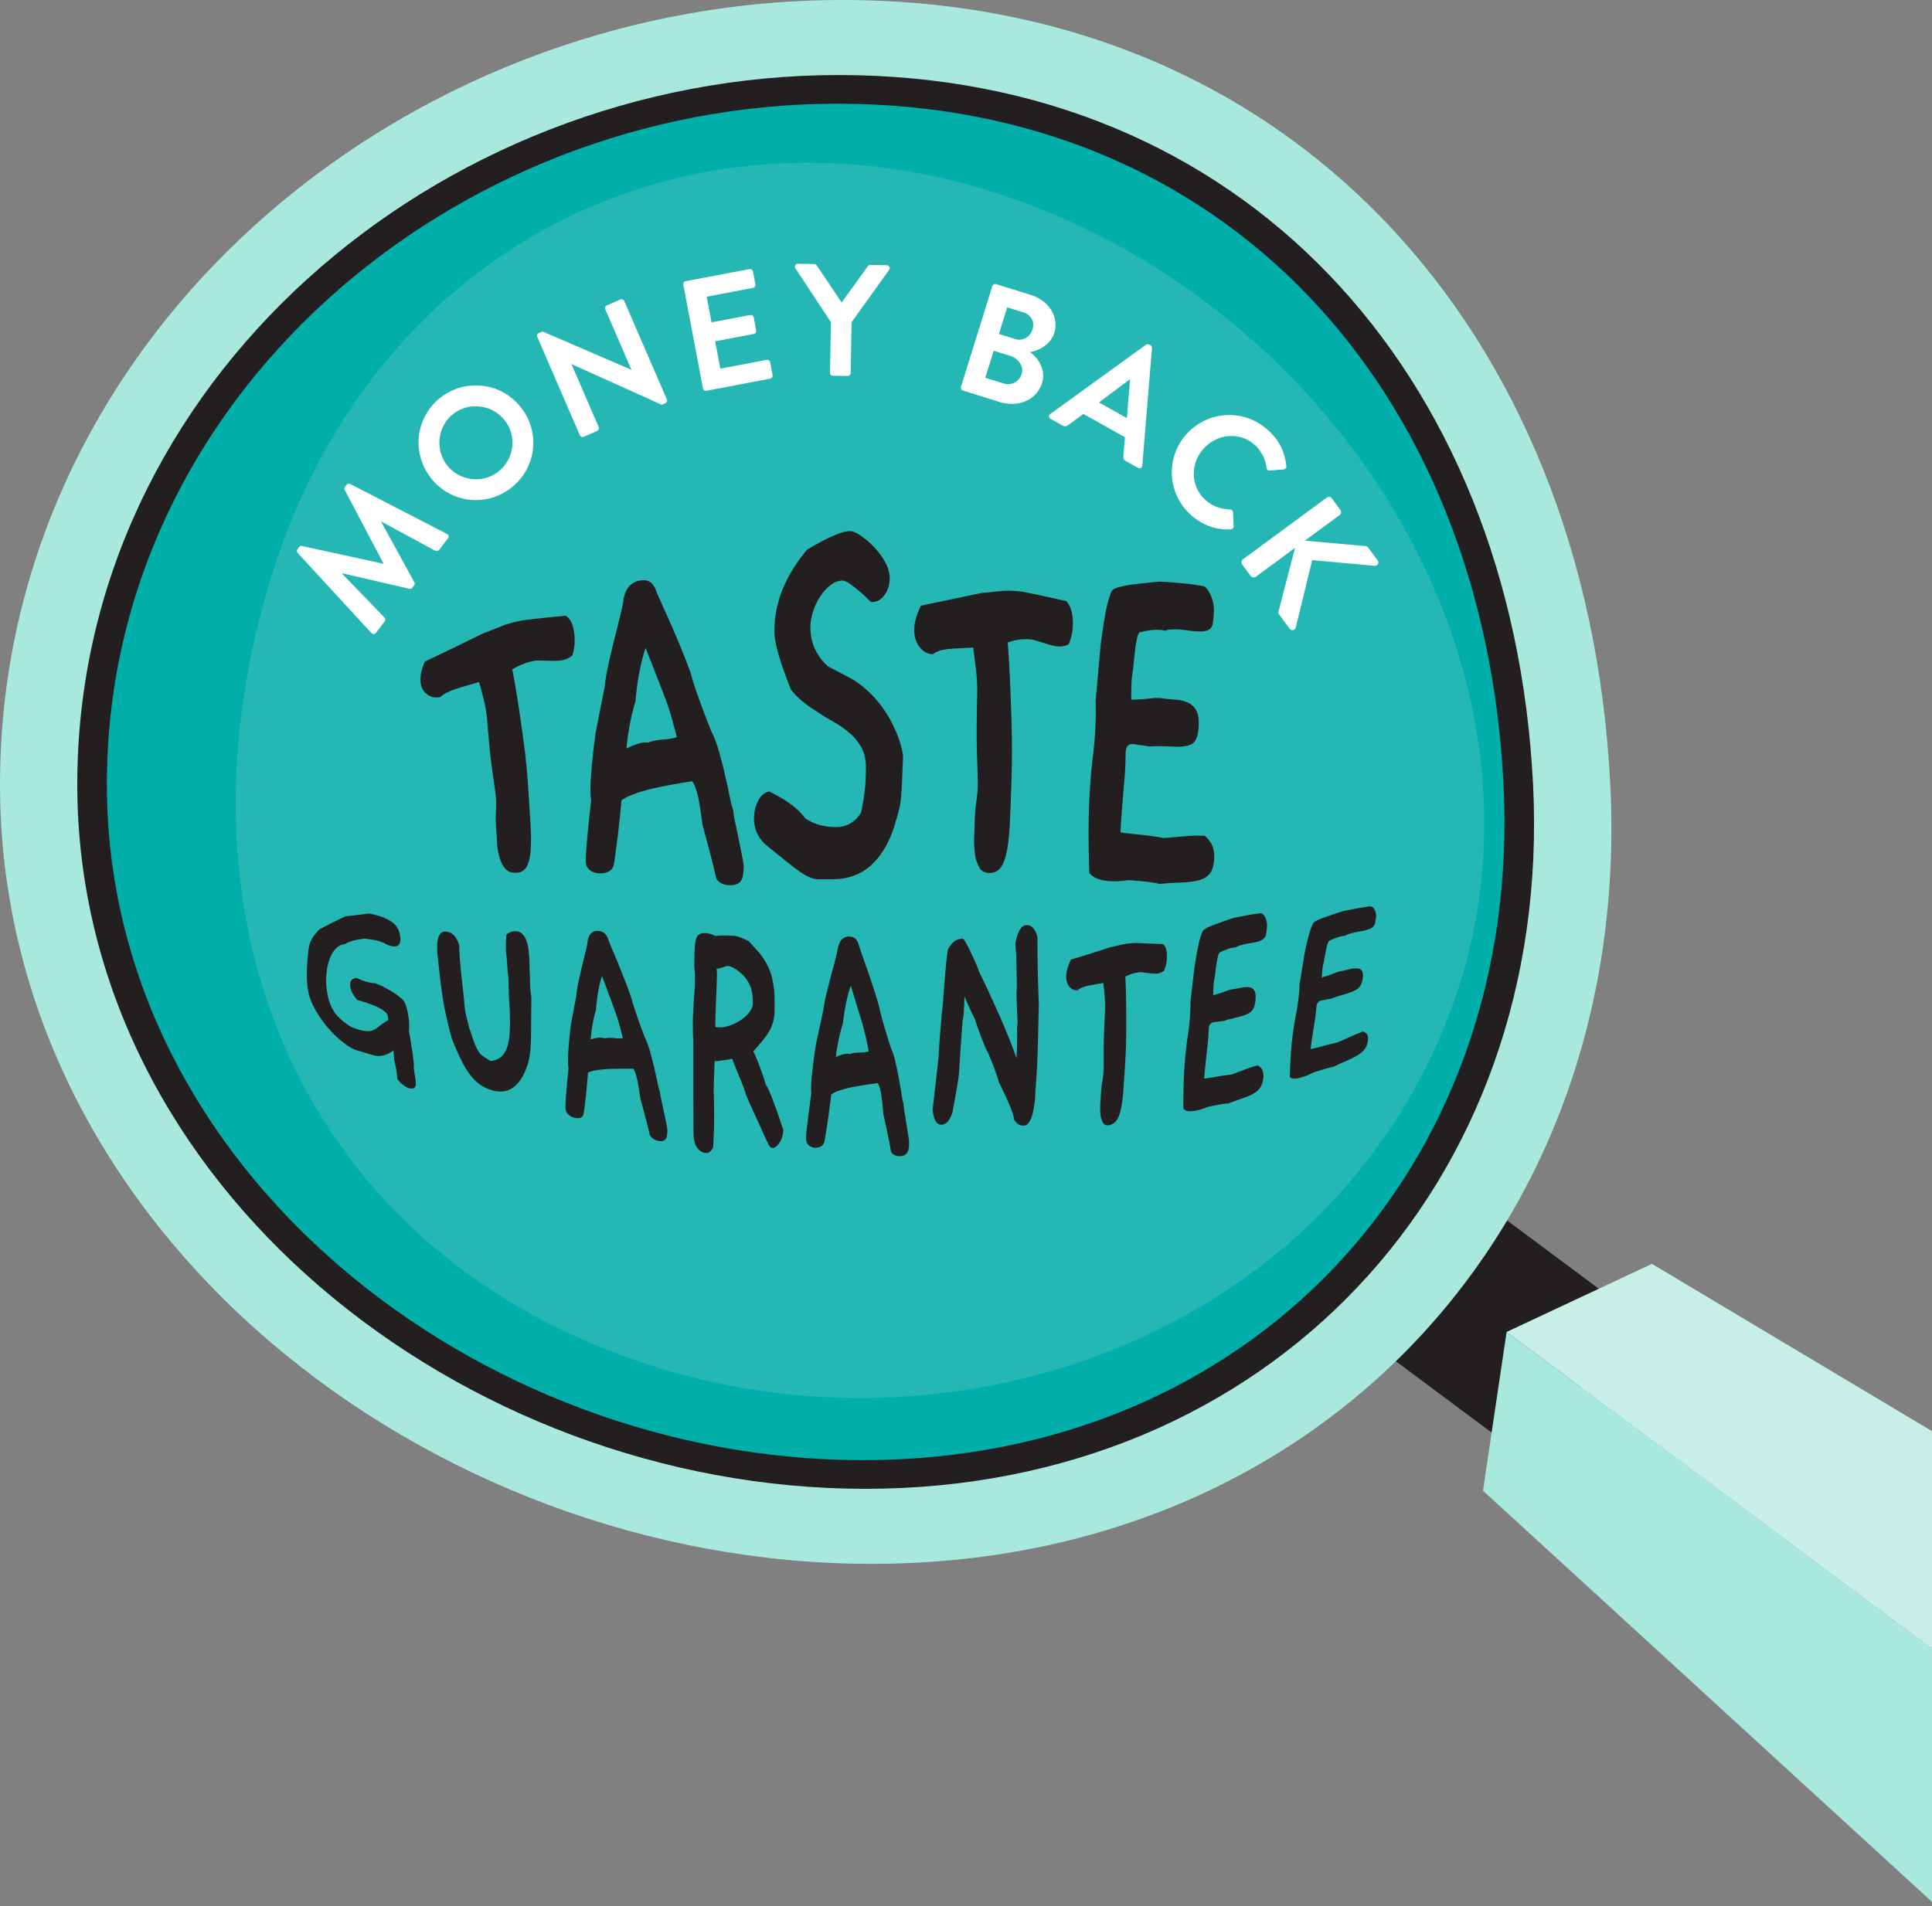 <svg id="Layer_1" xmlns="http://www.w3.org/2000/svg" xmlns:xlink="http://www.w3.org/1999/xlink" viewBox="0 0 382 377"><rect x="0" y="0" width="382" height="377" fill="#808080" stroke="none"/><style>.st1,.st3{clip-path:url(#SVGID_2_);fill:#a9e8dd}.st3{fill:#231f20}.st6{fill:#fff}</style><path transform="rotate(-53.33 292.395 259.349)" fill="#231f20" d="M274.68 234.12h35.47v50.48h-35.47z"/><defs><path id="SVGID_1_" d="M0 0h527.86v447.99H0z"/></defs><clipPath id="SVGID_2_"><use xlink:href="#SVGID_1_" overflow="visible"/></clipPath><path class="st1" d="M293.22 294.82l4.67-31.39 217.74 162.13s-8.95 15.45-32.81 18.94c-23.86 3.49-30.84-4.26-30.84-4.26L293.22 294.82z"/><path d="M326.62 249.96l-28.74 13.47 217.74 162.13s12.23-13 8.74-36.86-12.92-28.33-12.92-28.33L326.62 249.96z" clip-path="url(#SVGID_2_)" fill="#c7efe8"/><path class="st1" d="M318.39 155.17c4.41 87.81-58.12 154.12-146.04 154.12C84.42 309.3 0 243.09 0 155.17S78.64 0 166.56 0s147.28 64.7 151.83 155.17"/><path class="st3" d="M303.12 155.12c3.99 79.39-52.54 139.33-132.03 139.33-79.48 0-155.81-59.85-155.81-139.33S86.38 14.84 165.86 14.84s133.15 58.49 137.26 140.28"/><path d="M297.28 155.1c3.83 76.16-50.41 133.68-126.67 133.68S21.13 231.36 21.13 155.1c0-76.25 68.21-134.59 144.46-134.59S293.34 76.63 297.28 155.1" clip-path="url(#SVGID_2_)" fill="#00aeaa"/><path d="M53.9 113.19c20.65-65.45 84.44-96.96 148.77-73.05 64.33 23.91 108.1 95.31 84.19 159.63-23.91 64.33-99.74 92.15-164.07 68.24-64.32-23.9-90.16-87.38-68.89-154.82" clip-path="url(#SVGID_2_)" fill="#24b7b4"/><path class="st3" d="M113.15 129.66c-.66.51-1.39.83-2.21.96-.24.04-.59.06-1.05.07-.46.01-.96.01-1.49-.01-.53-.01-1.06-.02-1.57-.04-.51-.01-.88 0-1.13.05-1.54.27-3 .84-4.4 1.69.45 2.41.85 4.76 1.2 7.07.35 2.31.66 4.48.94 6.51.28 2.03.5 3.88.65 5.53.16 1.66.28 3.07.35 4.24.19 2.93.35 5.45.47 7.57s.11 3.88-.03 5.28c-.14 1.4-.44 2.43-.9 3.07-.46.65-1.17.97-2.13.97-.92 0-1.61-.34-2.1-1-.49-.66-.84-1.45-1.07-2.36-.23-.91-.37-1.87-.42-2.88-.05-1.01-.11-1.86-.16-2.55-.09-1.2-.11-2.28-.04-3.27.07-.98.06-1.92 0-2.8-.03-.44-.25-2.03-.64-4.75-.4-2.72-.75-6.15-1.07-10.3a25.89 25.89 0 0 0-.64-4.05c-.32-1.31-.64-2.57-.98-3.77-1.39.4-2.78.81-4.17 1.22-1.69.54-2.84 1.12-3.45 1.74-.99.21-1.87.04-2.64-.51s-1.21-1.37-1.32-2.48c-.11-1.11.17-2.43.85-4.01.23-.12 1.28-.62 3.15-1.51 1.87-.88 4.56-2.2 8.09-3.94 1.19-.48 2.38-.95 3.57-1.42 1.14-.46 2.25-.8 3.31-1.04.36-.08.72-.16 1.09-.24 2.87-.36 5.75-.66 8.63-.92 1.06.62 1.65 2.07 1.77 4.31.07 1.23-.08 2.42-.46 3.57M146.92 172.99c-.16 1.4-1.01 2.1-2.55 2.09-1.26 0-2.18-.45-2.76-1.33-.26-1.24-.63-2.75-1.09-4.54-.47-1.78-1.01-3.83-1.64-6.15-.36-2.83-.68-4.81-.97-5.97-.29-1.15-.64-2.01-1.03-2.58-.71.1-1.73.26-3.05.5s-2.71.5-4.17.81c-1.46.31-2.81.69-4.07 1.14-1.26.45-2.16.89-2.71 1.33-.16 1.76-.36 3.68-.59 5.78-.23 2.1-.53 4.33-.88 6.69-.11.7-.41 1.2-.9 1.51-.5.31-1.11.47-1.85.46-.74 0-1.39-.19-1.93-.56-.55-.38-.85-.93-.89-1.68-.07-1.36.27-5.4 1.05-12.23-.06-.27-.11-.68-.13-1.23-.04-.89-.02-2.01.08-3.35.1-1.35.21-2.64.34-3.89s.25-2.33.38-3.24c.12-.91.18-1.4.18-1.46.61-3.13 1.23-6.29 1.86-9.46.05-.91.25-2.15.59-3.73.34-1.58.72-3.2 1.13-4.88.42-1.67.81-3.25 1.19-4.76.38-1.5.63-2.65.74-3.45.34-2.38 1.48-3.73 3.39-4.02 1.57-.23 2.61.48 3.11 2.14.64 1.49 1.23 2.82 1.76 3.98.53 1.16 1.1 2.45 1.71 3.86.61 1.42 1.17 2.77 1.7 4.06.53 1.29.97 2.45 1.34 3.47.37 1.02.58 1.71.64 2.07.43 1.35.95 2.89 1.58 4.63.63 1.74 1.37 3.69 2.24 5.83.5.93.98 2.17 1.42 3.72.44 1.55.85 3.14 1.22 4.74s.68 3.06.95 4.38c.26 1.32.5 2.19.69 2.63.01.51.13 1.3.37 2.36.23 1.06.47 2.18.7 3.36.23 1.17.46 2.28.66 3.31.21 1.03.32 1.77.32 2.21-.01.38-.05.86-.13 1.45m-13.1-27.21c-.44-1.71-.83-3.15-1.18-4.35-.35-1.2-.75-2.39-1.2-3.57-.45-1.18-.97-2.52-1.55-4-.59-1.48-1.33-3.4-2.25-5.72-1.01 3.11-1.67 6.63-1.99 10.55-.9 2.99-1.49 6.1-1.78 9.35 1.45-.74 2.63-1.14 3.53-1.2.33-.02.57 0 .72.05.8-.34 1.77-.54 2.92-.62 1.14-.07 2.07-.23 2.78-.49M178.55 149.32c-.07 2.25-.14 4.02-.2 5.33-.06 1.31-.13 2.4-.22 3.25a15.1 15.1 0 0 1-.38 2.3c-.17.67-.41 1.5-.7 2.47-1.03 3.59-2.58 6.36-4.66 8.31-2.08 1.95-4.7 2.92-7.88 2.92h-2.67c-.66 0-1.37-.19-2.14-.56-.77-.38-1.75-1.03-2.93-1.96-1.18-.93-2.86-2.29-5.05-4.05-1.71-1.4-2.59-3.16-2.63-5.3-.02-1.33.24-2.53.79-3.62.55-1.08 1.28-1.7 2.18-1.87 3.45 1.65 5.81 3.42 7.1 5.27 1.71 1.18 3.77 1.77 6.18 1.76 2.03 0 3.66-.94 4.9-2.82.19-.82.4-1.98.62-3.48.22-1.5.34-3.3.35-5.39.01-1.65-.3-3.02-.92-4.1-.62-1.08-1.41-2.04-2.37-2.86a19.82 19.82 0 0 0-3.21-2.22c-1.18-.66-2.31-1.36-3.37-2.08-.82-.51-1.65-1.09-2.47-1.74-.83-.65-1.66-1.49-2.49-2.51-2.13-5.37-3.24-9.14-3.26-11.37-.07-5.56 2.05-11.01 6.44-16.27 4.11-2.48 6.94-3.67 8.43-3.69.55-.01 1.27.29 2.17.88.89.6 1.78 1.35 2.64 2.25.87.9 1.6 1.91 2.21 3 .61 1.1.91 2.17.9 3.22-.01 1.27-.35 2.37-1.03 3.3-.67.93-1.53 1.39-2.56 1.38-.1 0-.37-.22-.81-.67-.44-.45-.97-.94-1.58-1.46-.62-.52-1.23-1.01-1.85-1.45-.62-.44-1.13-.66-1.52-.66-.84.01-1.64.33-2.41.94-.76.61-1.44 1.38-2.03 2.29-.59.91-1.05 1.92-1.39 3.01-.34 1.09-.51 2.09-.5 2.99.01 1.72.36 3.24 1.05 4.57.69 1.33 1.52 2.4 2.5 3.2 1.53.8 3.07 1.61 4.59 2.42 1.16.67 2.3 1.53 3.41 2.58 1.11 1.05 2.12 2.24 3.02 3.55.91 1.32 1.69 2.75 2.35 4.29.67 1.53 1.13 3.08 1.4 4.65M211.29 127.43c-.7.35-1.46.49-2.28.41-.24-.02-.59-.1-1.05-.22-.46-.11-.95-.26-1.48-.42-.53-.16-1.05-.32-1.55-.47-.51-.15-.88-.24-1.12-.27-1.56-.14-3.07.06-4.56.61.21 2.81.37 5.53.48 8.17.11 2.64.2 5.12.27 7.43a176.875 176.875 0 0 1 .01 11.03c-.11 3.29-.21 6.11-.31 8.49-.1 2.37-.29 4.34-.58 5.91-.29 1.57-.69 2.72-1.23 3.45s-1.29 1.1-2.27 1.1c-.93 0-1.61-.39-2.03-1.16-.43-.77-.7-1.7-.84-2.77s-.18-2.2-.13-3.38c.05-1.18.09-2.18.11-2.99.04-1.4.14-2.68.31-3.82.17-1.14.27-2.23.29-3.26.01-.52-.03-2.38-.14-5.59-.11-3.22-.1-7.27.02-12.14.04-1.62-.03-3.23-.21-4.83s-.37-3.14-.58-4.64c-1.44.07-2.88.15-4.32.23-1.76.14-2.98.51-3.67 1.09-1.02-.03-1.89-.51-2.61-1.42-.72-.92-1.07-2.08-1.05-3.5.02-1.42.46-2.98 1.32-4.67.25-.07 1.36-.31 3.33-.71 1.98-.4 4.82-1.02 8.53-1.79 1.23-.13 2.47-.26 3.7-.37 1.18-.12 2.32-.13 3.4-.02.37.04.74.07 1.11.11 2.88.58 5.76 1.2 8.63 1.85.99.99 1.43 2.66 1.33 5.01-.07 1.27-.34 2.46-.83 3.55M238.18 165.29c1.43 1.15 2.05 2.72 1.88 4.75-.11 1.33-.43 2.29-.95 2.86-.52.58-1.23.98-2.14 1.21-.9.23-2.01.37-3.34.42-1.32.05-2.81.14-4.46.3-.53-.26-2.52-.51-5.99-.76-.51.07-1 .13-1.46.16-.46.04-.9.06-1.31.06-2.48.02-4.16-.53-5.03-1.65-.09-2.81-.14-5.41-.14-7.81 0-2.4.05-4.58.14-6.55.15-3.1.36-5.79.64-8.06.28-2.27.46-4.32.55-6.15.11-2.25.13-4.01.05-5.29.32-3.68.65-7.35.98-11.02.32-2.64.67-4.89 1.03-6.75.36-1.85.76-3.24 1.2-4.15.32-.51 1.82-.98 4.5-1.31 1.59-.19 3.18-.36 4.76-.51.3-.01.91.02 1.84.08.93.07 1.9.15 2.9.24s1.89.21 2.68.33c.78.12 1.14.18 1.1.17.1.02.19.05.29.07.53.13 1.04.76 1.52 1.87s.67 2.31.57 3.61c-.05.65-.11 1.23-.17 1.74-.06.51-.26.92-.57 1.21-.32.3-.82.47-1.5.52-.69.05-1.68-.02-2.98-.21-2.12-.29-3.59-.26-4.39.07l-.36-.07c-1.25-.23-2.85-.1-4.78.42-.21.31-.39.89-.54 1.73-.15.85-.27 1.73-.37 2.65-.1.92-.18 1.71-.24 2.36-.06.65-.09.87-.07.66-.07.34-.12.68-.17 1.02-.04.34-.08.79-.11 1.34-.03.48-.05 1.02-.06 1.61-.01.59-.01 1.23 0 1.92 1.49-.04 2.7-.11 3.64-.23.94-.12 1.67-.15 2.2-.07 1 .13 1.97.23 2.93.3.95.07 1.79.27 2.5.61.72.34 1.26.88 1.64 1.63.37.75.5 1.87.39 3.37-.13 1.7-.59 2.75-1.41 3.19-.81.44-2.18.59-4.11.46-2.26-.1-3.64-.09-4.12 0-.28-.03-.57-.07-.88-.13a11.8 11.8 0 0 0-1.02-.15c-.24-.02-.51-.06-.81-.12-.3-.06-.6-.09-.89-.08-.28.01-.54.13-.77.35-.23.23-.36.65-.39 1.27-.02.42-.04.95-.05 1.61-.01.66-.04 1.26-.07 1.81-.05.83-.11 1.65-.18 2.48-.07.82-.14 1.7-.22 2.63-.08.93-.16 1.98-.25 3.15s-.18 2.55-.27 4.13c.28.08.82.16 1.62.25.81.09 1.66.18 2.56.27.9.09 1.76.2 2.58.33.82.12 1.37.22 1.64.3.04 0 .37-.02.98-.07.6-.05 1.49-.12 2.65-.22 1.58-.15 2.82-.2 3.74-.17.32-.01.6 0 .87.01M81.86 211.59c.03.3.09.68.17 1.14.08.46.14.83.17 1.13.08.71-.03 1.15-.34 1.32-.31.17-.71.15-1.2-.04-.72-.28-1.42-.87-2.1-1.75-.01-.11-.02-.24-.03-.37 0-.14-.02-.3-.04-.48-.08-.62-.18-1.24-.32-1.87-.14-.63-.2-.93-.2-.89-.06-.67-.11-1.35-.17-2.02-1.43 1.01-2.71 1.29-3.88.95-.59-.16-1.11-.3-1.55-.44-.44-.14-.81-.25-1.12-.34-.34-.1-.63-.19-.89-.26.01.01.03.01.04.02-.94-.38-1.93-1-2.95-1.85-1.03-.85-1.99-1.83-2.89-2.92-.9-1.09-1.68-2.25-2.35-3.47-.67-1.23-1.1-2.41-1.31-3.59-.1-.57-.17-1.3-.2-2.18a30.7 30.7 0 0 1 .02-2.71c.05-.92.12-1.8.21-2.64.09-.84.23-1.49.41-1.94.29-.79.9-1.65 1.84-2.61.66-.35 1.42-.74 2.27-1.17.85-.44 1.82-.9 2.93-1.4 1.53-.16 3.08-.34 4.63-.54 1.92.39 3.39.93 4.39 1.6 1 .67 1.58 1.69 1.74 3.04.16 1.39-.35 2.01-1.51 1.85-.45-.06-.96-.24-1.52-.55-.57-.3-1.17-.51-1.8-.63-.39-.09-.77-.15-1.12-.2-.36-.05-.73-.1-1.12-.14-1.76.19-3.07.55-3.94 1.11-.63.03-1.21.33-1.73.86-.52.54-.94 1.24-1.25 2.12-.32.88-.52 1.88-.62 3.02s-.04 2.33.17 3.6c.21 1.33.62 2.49 1.22 3.51.6 1.01 1.63 2.01 3.11 2.99.22.17.52.32.93.46 1.03.36 1.82.56 2.37.61.54.05 1.02-.01 1.42-.18.41-.17.82-.43 1.23-.78.41-.35 1.01-.75 1.8-1.23l-.1-.81c-.14-.46-.54-.88-1.18-1.27-.64-.39-1.32-.71-2.03-.97-.83-.32-1.77-.62-2.82-.9-.81-.93-1.27-1.8-1.38-2.6-.16-1.07.23-1.65 1.15-1.74-.02 0-.03-.01-.04-.01-.01-.07.25.02.78.27s1.27.48 2.21.68c.26.06.48.07.65.04.39.12.85.3 1.38.55.53.25 1.08.54 1.64.87.56.33 1.07.66 1.52.99.46.33.8.61 1.03.85.59.63 1 1.96 1.24 3.98.1.9.11 1.68.01 2.34.09.31.19.82.3 1.52.11.7.22 1.42.34 2.18.12.76.24 1.71.37 2.87-.05.2-.05.53.01 1.02M105.06 197.19c-.03 3.06-.05 5.71-.07 7.96-.02 2.26-.24 4.04-.64 5.33-.44 1.33-.93 2.38-1.49 3.15-.56.77-1.14 1.32-1.76 1.68-.61.35-1.23.54-1.85.56-.62.02-1.21-.04-1.77-.19-.89-.24-1.68-.59-2.38-1.05-.7-.46-1.37-1.08-2-1.88-.63-.79-1.25-1.79-1.85-2.98-.6-1.2-1.25-2.68-1.94-4.45-.81-2.99-1.39-5.53-1.72-7.65-.33-2.12-.59-4.16-.79-6.14-.07-.67-.15-1.43-.25-2.28-.1-.85-.14-1.66-.11-2.42.03-.76.18-1.39.44-1.9.27-.51.72-.74 1.36-.68 1.19.1 2.05 1.01 2.57 2.76-.02.73.05 1.98.21 3.77.05.57.11 1.16.16 1.77.06.61.14 1.28.23 2.02.2 1.84.33 3.13.4 3.89.07.76.13 1.31.2 1.66.06.35.14.69.22 1 .09.32.25.96.48 1.93.41 1.29.75 2.3 1.02 3.02.27.72.54 1.31.81 1.76.27.45.6.81.99 1.08s.89.58 1.5.93c.84-.09 1.52-.38 2.06-.84.53-.47.94-1.13 1.21-1.98.27-.85.44-1.89.49-3.11.06-1.22.05-2.6 0-4.14-.08-1.12-.15-2.19-.18-3.22s-.05-1.97-.06-2.82c-.1-.87-.17-1.63-.22-2.3-.05-.67-.09-1.24-.13-1.71-.04-.52-.09-.97-.15-1.36.02.24.04.48.05.71-.12-1.59-.11-3.01.04-4.24.61-.48 1.22-.7 1.84-.66.56.04 1 .23 1.33.57.33.35.59.78.78 1.3.19.52.32 1.1.4 1.74.07.64.13 1.27.18 1.89.02.26.03.65.03 1.15.01.51.02 1.05.05 1.65.03.59.04 1.15.05 1.68.01.52.02.92.04 1.18.02.35.06.67.09.96.03.29.08.59.13.9M131.89 224.52c-.09.91-.63 1.29-1.62 1.13-.81-.13-1.41-.52-1.79-1.15-.18-.85-.43-1.88-.76-3.1-.32-1.22-.69-2.62-1.12-4.21-.26-1.9-.49-3.24-.69-4.02-.2-.79-.43-1.39-.69-1.8-.45-.01-1.11-.01-1.95-.01-.85 0-1.74.02-2.67.05-.93.03-1.8.11-2.61.24-.8.13-1.38.3-1.73.52-.09 1.13-.2 2.37-.33 3.72-.13 1.34-.31 2.77-.52 4.27-.06.44-.25.73-.57.87-.32.14-.72.15-1.19.05-.48-.1-.9-.32-1.25-.64-.36-.33-.55-.73-.58-1.24-.06-.91.13-3.51.59-7.88-.04-.19-.07-.46-.09-.83-.03-.59-.03-1.32.03-2.19.05-.87.11-1.7.19-2.51.07-.8.14-1.49.21-2.07.07-.58.11-.89.1-.94.37-1.97.74-3.95 1.12-5.94.03-.59.14-1.38.35-2.37.2-.99.43-2 .68-3.04.25-1.04.49-2.03.72-2.96.23-.93.38-1.65.44-2.16.2-1.52.91-2.25 2.13-2.2 1 .04 1.67.63 2 1.78.42 1.06.81 2 1.16 2.82.35.82.73 1.73 1.13 2.73.4 1 .78 1.95 1.13 2.85.35.9.65 1.71.89 2.42.25.71.39 1.18.43 1.43.29.93.64 2 1.06 3.21.42 1.21.92 2.56 1.5 4.06.33.65.65 1.52.95 2.58.3 1.07.58 2.14.83 3.23.26 1.09.47 2.08.66 2.97.18.89.34 1.49.48 1.79.01.34.1.87.26 1.59.16.72.33 1.48.49 2.27.17.8.32 1.54.47 2.24.14.7.22 1.19.23 1.48-.01.27-.03.58-.07.96m-8.73-19.22c-.3-1.17-.57-2.16-.8-2.99-.24-.82-.51-1.65-.81-2.48-.3-.82-.64-1.76-1.03-2.81-.39-1.04-.89-2.39-1.49-4.02-.61 1.92-1 4.14-1.18 6.67-.54 1.84-.9 3.81-1.06 5.9.92-.29 1.67-.41 2.26-.34.21.03.37.07.46.13.51-.12 1.13-.14 1.87-.06.74.1 1.33.1 1.78 0M154.86 223.43c.01.92-.22 1.75-.7 2.51-.48.76-.96 1.12-1.44 1.09-.24-.02-.44-.16-.6-.42-.03 0-.17-.26-.42-.79-.25-.52-.55-1.18-.9-1.96s-.73-1.61-1.14-2.5a191.881 191.881 0 0 1-1.98-4.41c-.21-.49-.3-.71-.26-.66-.07-.31-.23-.8-.49-1.47-.26-.67-.54-1.38-.85-2.13-.31-.74-.59-1.45-.85-2.09-.26-.64-.41-1.04-.44-1.19-.06 0-.23.02-.51.08s-.58.11-.92.16l-1.03.15c-.35.05-.62.07-.81.05-.08 0-.15-.01-.23-.02-.05 1.54-.1 2.8-.13 3.79-.04.99-.05 1.74-.04 2.23l.06 2.32c.07 2.69.01 5.59-.18 8.7-.34.86-.86 1.24-1.55 1.15-.6-.07-1.13-.4-1.58-.97-.45-.57-.7-1.5-.74-2.79-.01-.39-.02-.87-.02-1.44 0-.56-.01-1.14-.01-1.73v-1.59-.92l-.01-.37c0-3.71-.01-7.43-.01-11.15.01-.64 0-1.43-.05-2.37-.04-.94-.05-2.02-.03-3.26l.24-4.42c.14-1.52.2-2.83.17-3.92-.01-.34-.03-.67-.05-1-.03-.33-.06-.66-.1-1.01l.06-2.59c0-1.18.11-2.14.34-2.88.23-.74.82-1.09 1.77-1.07.66.02 1.33.21 2 .57.63-.08 1.19-.12 1.68-.11.49.01.91.02 1.26.03.32.01.6.03.85.06s.51.08.76.17c.25.08.54.19.86.32.32.14.7.3 1.15.52.71.77 1.42 1.54 2.12 2.32 1.19 1.49 1.99 2.98 2.4 4.46.41 1.48.63 3.03.65 4.66.01 1.12 0 2.07-.03 2.86-.04.79-.19 1.55-.46 2.3-.27.75-.69 1.52-1.27 2.31-.58.79-1.4 1.76-2.46 2.92.74 1.5 1.58 3.71 2.51 6.65.55.73 1.7 3.67 3.41 8.85m-6.04-24.53c.03-.2.04-.48.03-.83-.01-.51-.05-1.03-.12-1.56-.07-.53-.22-1.07-.45-1.6a7.06 7.06 0 0 0-.99-1.62c-.43-.54-1.03-1.08-1.8-1.6-.67-.42-1.22-.64-1.66-.65-.12.04-.3.09-.51.13-.19.09-.42.17-.7.24-.28.06-.59.14-.93.23.04.3.06.59.07.86.01.28-.01.79-.03 1.53-.03.75-.07 1.82-.13 3.21s-.12 3.33-.18 5.82c.13.06.25.09.37.1.12.01.25.02.37.02.59.03 1.24-.07 1.97-.3a9.55 9.55 0 0 0 2.05-.95c.64-.39 1.21-.86 1.7-1.39.47-.54.79-1.09.94-1.64M179.65 227.15c-.13.97-.7 1.48-1.7 1.51-.82.02-1.41-.27-1.77-.88-.14-.87-.35-1.93-.61-3.18-.26-1.25-.57-2.69-.92-4.33-.17-2-.33-3.4-.49-4.22-.16-.82-.37-1.43-.61-1.84-.46.06-1.13.15-1.99.28-.86.13-1.77.29-2.73.46-.95.17-1.85.4-2.68.67s-1.43.55-1.8.86c-.15 1.28-.33 2.68-.54 4.21-.21 1.53-.47 3.16-.76 4.89-.09.51-.3.87-.64 1.1-.33.22-.74.32-1.23.31-.49-.02-.9-.17-1.26-.47-.35-.29-.53-.72-.54-1.28-.01-1.02.34-4.04 1.04-9.08-.03-.21-.05-.51-.05-.92 0-.67.04-1.49.15-2.49.1-.99.21-1.95.33-2.87.12-.92.23-1.71.34-2.37.11-.66.16-1.02.16-1.07.49-2.26.98-4.53 1.47-6.8.06-.66.22-1.56.49-2.68.26-1.12.55-2.27.86-3.45.31-1.17.61-2.29.89-3.34.28-1.05.47-1.85.57-2.42.28-1.69 1.04-2.53 2.28-2.53 1.01 0 1.66.62 1.94 1.85.38 1.13.72 2.13 1.03 3 .31.87.65 1.83 1 2.88.36 1.05.69 2.05.99 2.99.31.95.57 1.79.78 2.53.21.74.33 1.24.36 1.5.24.97.55 2.09.91 3.34.37 1.25.8 2.64 1.32 4.17.3.66.58 1.54.83 2.64s.48 2.21.68 3.33c.2 1.13.38 2.14.52 3.06.14.92.27 1.53.39 1.83 0 .36.06.91.19 1.65.13.74.26 1.51.38 2.33.12.81.24 1.58.36 2.29.11.71.17 1.22.16 1.53 0 .27-.04.6-.1 1.01m-7.88-19.22c-.24-1.23-.46-2.28-.66-3.15-.2-.87-.43-1.74-.69-2.61-.26-.87-.56-1.86-.9-2.96-.34-1.1-.77-2.53-1.3-4.27-.73 2.15-1.24 4.63-1.56 7.45-.65 2.1-1.12 4.32-1.4 6.67.96-.45 1.73-.67 2.32-.67.21 0 .37.03.46.08.53-.2 1.16-.3 1.91-.3.75-.01 1.36-.09 1.82-.24M205.18 207.9c-.03.64-.05 1.28-.08 1.92-.08 1.92-.2 3.8-.36 5.62-.01.35-.03.69-.04 1.03-.02.54-.08 1.15-.16 1.82-.09.67-.21 1.32-.37 1.96a6.02 6.02 0 0 1-.65 1.62c-.27.45-.59.7-.95.74-.85.1-1.54-.29-2.08-1.18.03-.85-.96-3.3-3.03-7.48-.13-.59-.38-1.36-.73-2.3-.35-.95-.8-2.08-1.35-3.4-.15-.19-.37-.65-.68-1.39-.3-.74-.61-1.51-.91-2.33-.3-.81-.56-1.54-.78-2.19-.21-.65-.31-.94-.28-.89-.24-.39-.52-.95-.84-1.67-.33-.72-.72-1.63-1.2-2.72-.06 2.68-.18 4.23-.34 4.64-.04.56-.1 1.28-.17 2.17-.07.89-.13 1.8-.2 2.74-.07.94-.13 1.85-.18 2.74-.05.89-.1 1.59-.14 2.1 0 .1 0 .2-.01.3-.01.41-.08 1.03-.2 1.87-.13.85-.27 1.7-.43 2.57-.16.87-.3 1.67-.44 2.38-.14.72-.21 1.13-.21 1.23-.49 1.7-1.23 2.58-2.2 2.64-.98.05-1.57-.96-1.77-3.04.25-2.05.63-5.42 1.16-10.12.05-.91.12-2.11.23-3.59.1-1.48.26-3.29.45-5.43.07-.51.15-1.35.24-2.52s.18-2.41.29-3.71c.1-1.3.21-2.53.33-3.7.12-1.17.23-2.01.33-2.52.72-1.43 1.7-2.16 2.93-2.18.16.1.36.37.62.82.26.45.54.99.83 1.61.3.62.61 1.3.94 2.02.33.72.62 1.46.88 2.2.33.64.76 1.55 1.31 2.71.54 1.16 1.16 2.49 1.84 3.99.68 1.49 1.39 3.12 2.12 4.87.73 1.75 1.43 3.56 2.1 5.44.02-.67.05-1.34.07-2.01.06-1.84.07-3.18 0-4.02.07-.3.11-.63.13-.98 0-.1-.01-.41-.04-.93s-.05-1.11-.08-1.78c-.02-.67-.05-1.32-.07-1.97-.02-.65-.03-1.14-.02-1.49 0-.1.01-.19.03-.26.02-.08.03-.16.03-.26-.02-2.18-.05-4.01-.09-5.47-.04-1.46-.11-2.59-.21-3.38.43-2.5 1.17-3.76 2.21-3.78 1.04-.02 1.76.78 2.17 2.39-.01 1.73.01 3.7.05 5.91.04 2.22.11 4.67.22 7.36-.07 3.09-.14 6.19-.22 9.28M230.14 192.02c-.45.31-.93.49-1.45.54-.16.01-.38.01-.66-.01-.29-.02-.6-.05-.93-.09-.34-.04-.66-.08-.98-.13-.32-.04-.55-.06-.71-.05-.99.08-1.95.36-2.9.86.08 1.76.13 3.48.15 5.14.02 1.67.03 3.23.03 4.69 0 1.46-.02 2.77-.06 3.96-.04 1.18-.09 2.19-.14 3.03-.13 2.09-.25 3.9-.35 5.42-.11 1.52-.27 2.79-.48 3.82-.21 1.03-.49 1.81-.85 2.34-.35.53-.85.86-1.47.98-.6.11-1.02-.05-1.28-.5-.25-.45-.42-1-.48-1.67-.07-.67-.07-1.38-.02-2.14.06-.76.1-1.4.13-1.92.05-.9.14-1.72.27-2.47.13-.75.21-1.45.25-2.11.02-.33.02-1.52.02-3.56-.01-2.04.07-4.63.24-7.75.06-1.04.05-2.07-.04-3.07a78.47 78.47 0 0 0-.28-2.92c-.91.16-1.83.33-2.75.49-1.12.22-1.9.54-2.35.96-.65.05-1.19-.21-1.63-.76-.44-.55-.64-1.29-.6-2.21.04-.92.35-1.96.93-3.1.16-.06.87-.27 2.13-.65 1.26-.37 3.07-.96 5.44-1.74.78-.18 1.57-.37 2.35-.55.75-.18 1.47-.29 2.15-.32.23-.01.46-.03.7-.04 1.81.08 3.62.16 5.43.22.61.5.86 1.5.75 2.99-.04.8-.23 1.57-.56 2.32M248.65 210.71c.89.42 1.27 1.25 1.13 2.52-.09.84-.31 1.48-.65 1.94-.34.46-.8.85-1.38 1.17-.58.32-1.3.63-2.14.91-.85.28-1.8.63-2.86 1.02-.34-.06-1.6.15-3.82.61-.33.13-.64.25-.93.35-.3.1-.57.19-.84.26-1.59.43-2.65.37-3.18-.19-.01-1.72.01-3.33.05-4.81.04-1.48.11-2.84.21-4.08.15-1.94.33-3.63.55-5.09.22-1.45.37-2.75.46-3.89.11-1.41.15-2.5.12-3.28.27-2.33.54-4.65.82-6.96.26-1.68.51-3.13.78-4.32.26-1.2.54-2.11.84-2.74.21-.36 1.17-.86 2.87-1.47 1.01-.36 2.01-.71 3.02-1.06.19-.05.58-.14 1.16-.25.59-.12 1.2-.23 1.83-.35.63-.11 1.19-.21 1.69-.27.49-.07.72-.1.69-.1.06 0 .12-.01.18-.01.34-.02.65.27.93.86.29.59.39 1.29.31 2.1-.04.41-.09.77-.14 1.1-.05.33-.18.61-.38.85-.21.24-.53.44-.96.6-.43.16-1.06.3-1.88.42-1.34.21-2.27.48-2.78.81-.08.01-.15.01-.23.02-.79.07-1.8.41-3.03 1.03-.14.23-.26.61-.37 1.15-.11.54-.2 1.11-.28 1.69-.08.58-.15 1.08-.19 1.49-.05.41-.07.55-.06.42-.05.22-.09.44-.12.65-.04.22-.07.5-.1.84-.02.3-.05.64-.06 1-.02.36-.03.76-.03 1.18.94-.26 1.72-.5 2.32-.74.6-.23 1.06-.37 1.39-.42.63-.09 1.25-.2 1.85-.33.6-.13 1.13-.16 1.58-.09.45.08.79.3 1.01.69.23.39.29 1.05.2 1.98-.11 1.06-.42 1.8-.94 2.22-.52.42-1.4.77-2.62 1.04-1.44.35-2.31.59-2.62.72-.18.03-.36.06-.56.07-.19.01-.41.04-.65.08-.15.03-.32.05-.51.06-.19.01-.38.04-.56.1-.18.06-.35.17-.49.34-.15.17-.24.46-.27.84-.02.26-.04.59-.06 1-.02.41-.05.78-.07 1.13-.04.52-.1 1.03-.15 1.55-.06.52-.12 1.07-.19 1.66-.07.58-.13 1.24-.21 1.98-.08.74-.16 1.6-.24 2.59.17 0 .52-.04 1.03-.12.51-.08 1.05-.17 1.63-.27.57-.1 1.12-.19 1.64-.26.52-.07.87-.11 1.04-.12.03-.01.24-.08.62-.22s.95-.35 1.69-.63c1.01-.39 1.8-.67 2.39-.83.17-.04.35-.09.52-.14M269.45 204.01c.85.22 1.18.84 1.01 1.88-.11.69-.34 1.24-.68 1.66-.34.42-.8.8-1.37 1.16-.57.35-1.26.7-2.09 1.06-.82.35-1.75.78-2.79 1.26-.32-.01-1.55.36-3.7 1.03-.32.15-.62.29-.91.42-.29.13-.56.24-.82.33-1.55.58-2.57.65-3.08.24.04-1.47.1-2.85.18-4.13.08-1.28.18-2.45.31-3.52.2-1.68.42-3.16.67-4.43.25-1.27.43-2.39.55-3.39.15-1.22.21-2.17.21-2.84.33-2.02.65-4.04.98-6.05.29-1.46.58-2.72.87-3.76.29-1.04.58-1.84.89-2.39.21-.32 1.16-.77 2.83-1.34.99-.33 1.98-.66 2.97-.98.18-.05.56-.13 1.14-.24.57-.11 1.17-.23 1.79-.34.62-.11 1.17-.21 1.65-.27.48-.07.7-.1.68-.1.06 0 .12-.01.18-.01.33-.02.62.21.88.68.26.48.34 1.05.24 1.72-.05.34-.11.64-.16.91-.06.27-.19.51-.39.71-.21.21-.52.39-.95.54-.43.15-1.04.3-1.84.43-1.31.23-2.22.49-2.73.8l-.22.03c-.77.1-1.76.42-2.98 1.01-.14.2-.27.53-.39 1s-.23.95-.32 1.45c-.1.5-.17.93-.23 1.28s-.08.47-.07.37c-.05.19-.1.38-.14.56-.04.19-.08.43-.11.72a25.403 25.403 0 0 0-.16 1.86c.92-.28 1.68-.54 2.27-.78.59-.24 1.04-.39 1.37-.45.61-.12 1.21-.25 1.8-.4.59-.15 1.1-.21 1.54-.18.43.03.75.2.96.5.21.3.25.84.13 1.62-.14.88-.46 1.51-.98 1.91-.52.39-1.37.76-2.57 1.09-1.4.41-2.26.69-2.56.83-.17.04-.35.08-.54.11-.19.03-.4.07-.63.12-.15.04-.31.07-.5.09-.19.03-.37.07-.55.13-.18.06-.34.17-.49.33-.15.16-.24.4-.29.74-.03.22-.06.5-.09.85s-.07.67-.1.96c-.06.44-.12.89-.19 1.33-.07.45-.15.92-.23 1.42-.08.5-.16 1.07-.26 1.7-.1.64-.2 1.38-.3 2.23.17-.02.5-.09 1-.22s1.03-.27 1.58-.42c.55-.15 1.09-.29 1.59-.41.51-.12.85-.2 1.02-.22.03-.01.23-.1.61-.26s.93-.41 1.65-.73c.98-.45 1.76-.78 2.33-.98.19-.1.36-.16.53-.23"/><g><path class="st6" d="M58.86 109.36c-.18-.18-.24-.46-.03-.74l.31-.4c.15-.2.37-.27.58-.23l16.02 3.49c.04-.05.04-.05.06-.08l-7.64-14.5c-.09-.19-.1-.39.07-.62l.31-.4c.21-.28.5-.29.72-.16l19.08 9.86c.41.19.48.56.23.89l-1.74 2.28c-.17.23-.52.27-.74.19l-10.62-5.75c-.02.02-.06.07-.06.07l6.51 11.88c.11.16.12.41-.05.64l-.34.45c-.17.23-.39.25-.6.22l-13.22-3.06s-.04.05-.06.08l8.39 8.68c.16.16.2.51.03.74l-1.72 2.25c-.25.33-.63.35-.94.04l-14.55-15.82z"/></g><g><path class="st6" d="M87.14 78.6c4.98-3.85 12.06-2.93 15.92 2.05 3.86 4.98 2.94 12.02-2.04 15.87-4.98 3.85-12 2.96-15.85-2.02-3.86-4.97-3.01-12.04 1.97-15.9zm11.37 14.69c3.14-2.43 3.74-7 1.31-10.13-2.43-3.14-7.04-3.74-10.18-1.32-3.14 2.43-3.68 7.03-1.25 10.16 2.44 3.14 6.99 3.71 10.12 1.29z"/></g><g><path class="st6" d="M106.23 66.62c-.13-.29.04-.63.32-.76l.72-.31 17.54 7.57.03-.01-5.16-11.93a.595.595 0 0 1 .31-.79l2.66-1.15c.29-.13.66.02.79.31L131.86 79c.13.29-.04.63-.32.76l-.69.3-17.81-8.04-.04.01 5.37 12.42c.13.29.01.65-.31.79l-2.63 1.14c-.29.13-.66-.02-.79-.31l-8.41-19.45z"/></g><g><path class="st6" d="M135.11 56.31c-.06-.31.13-.63.48-.7l12.59-2.39c.34-.06.64.17.7.48l.48 2.54c.06.31-.14.63-.48.7l-9.15 1.74.96 5.07 7.64-1.45c.31-.06.64.17.7.48l.49 2.57c.06.34-.17.64-.48.7l-7.64 1.45 1.03 5.41 9.15-1.74c.34-.06.64.17.7.48l.48 2.54c.06.31-.14.63-.48.7l-12.59 2.39a.605.605 0 0 1-.7-.48l-3.88-20.49z"/></g><g><path class="st6" d="M164.28 63.7l-7.01-10.63a.58.58 0 0 1 .52-.9l3.21.05c.25 0 .41.16.5.29l4.92 7.32 5.15-7.16c.1-.12.26-.28.51-.27l3.24.05c.5.01.75.52.49.92l-7.44 10.36-.16 10.04a.63.63 0 0 1-.61.59l-2.9-.05a.601.601 0 0 1-.59-.61l.17-10z"/></g><g><path class="st6" d="M196.21 56.58c.09-.3.42-.5.75-.39l6.88 2.15c3.58 1.12 5.59 4.38 4.61 7.54-.72 2.31-3.18 3.53-4.8 3.75 1.43 1.01 3.24 3.35 2.38 6.12-1.05 3.37-4.69 4.9-8.36 3.76l-7.27-2.27a.591.591 0 0 1-.39-.75l6.2-19.91zm2.24 19.26c1.5.47 3.07-.33 3.56-1.89.47-1.5-.69-3.08-2.25-3.57l-3.28-1.02-1.67 5.35 3.64 1.13zm2.27-8.79c1.53.48 2.96-.4 3.43-1.9.47-1.5-.25-2.88-1.79-3.36l-3.21-1-1.64 5.26 3.21 1z"/></g><g><path class="st6" d="M207.66 81.88l18.9-13.69c.17-.12.39-.18.64-.04l.27.15c.27.15.31.35.3.56l-1.91 23.22c-.04.45-.46.68-.87.45l-2.39-1.34c-.41-.23-.51-.5-.49-1l.32-3.72-8.21-4.6-3.01 2.21c-.26.21-.67.35-1.1.1l-2.39-1.34c-.4-.22-.42-.7-.06-.96zm15.14.81l.64-7.58-.08-.05-6.08 4.53 5.52 3.1z"/></g><g><path class="st6" d="M250.56 84.93c2.39 2.1 3.45 4.38 3.78 7.23.05.38-.2.66-.56.68l-2.75.22c-.33.04-.57-.16-.59-.52-.22-1.75-1.09-3.43-2.41-4.6-3.02-2.66-7.5-2.11-10.12.87-2.6 2.95-2.54 7.46.49 10.12 1.42 1.25 3.1 1.76 4.8 1.83.33 0 .57.25.59.52l.13 2.8c.04.33-.27.6-.58.62-2.98.15-5.66-.91-7.76-2.76-4.73-4.16-5.22-11.26-1.06-15.99a11.345 11.345 0 0 1 16.04-1.02z"/></g><g><path class="st6" d="M262.3 98.43c.33-.24.79-.2 1.06.16l1.65 2.23c.24.33.17.81-.16 1.06l-6.84 5.05 11.9 1.07c.2.01.44.07.61.29l1.87 2.53c.35.48.01 1.13-.61 1.08l-12.33-1.12-3.25 13.35c-.14.5-.85.7-1.22.2l-2.04-2.76c-.19-.25-.2-.48-.16-.59l3.28-12.63-7.73 5.7c-.33.24-.81.17-1.06-.16l-1.65-2.23a.751.751 0 0 1 .16-1.06l16.52-12.17z"/></g></svg>